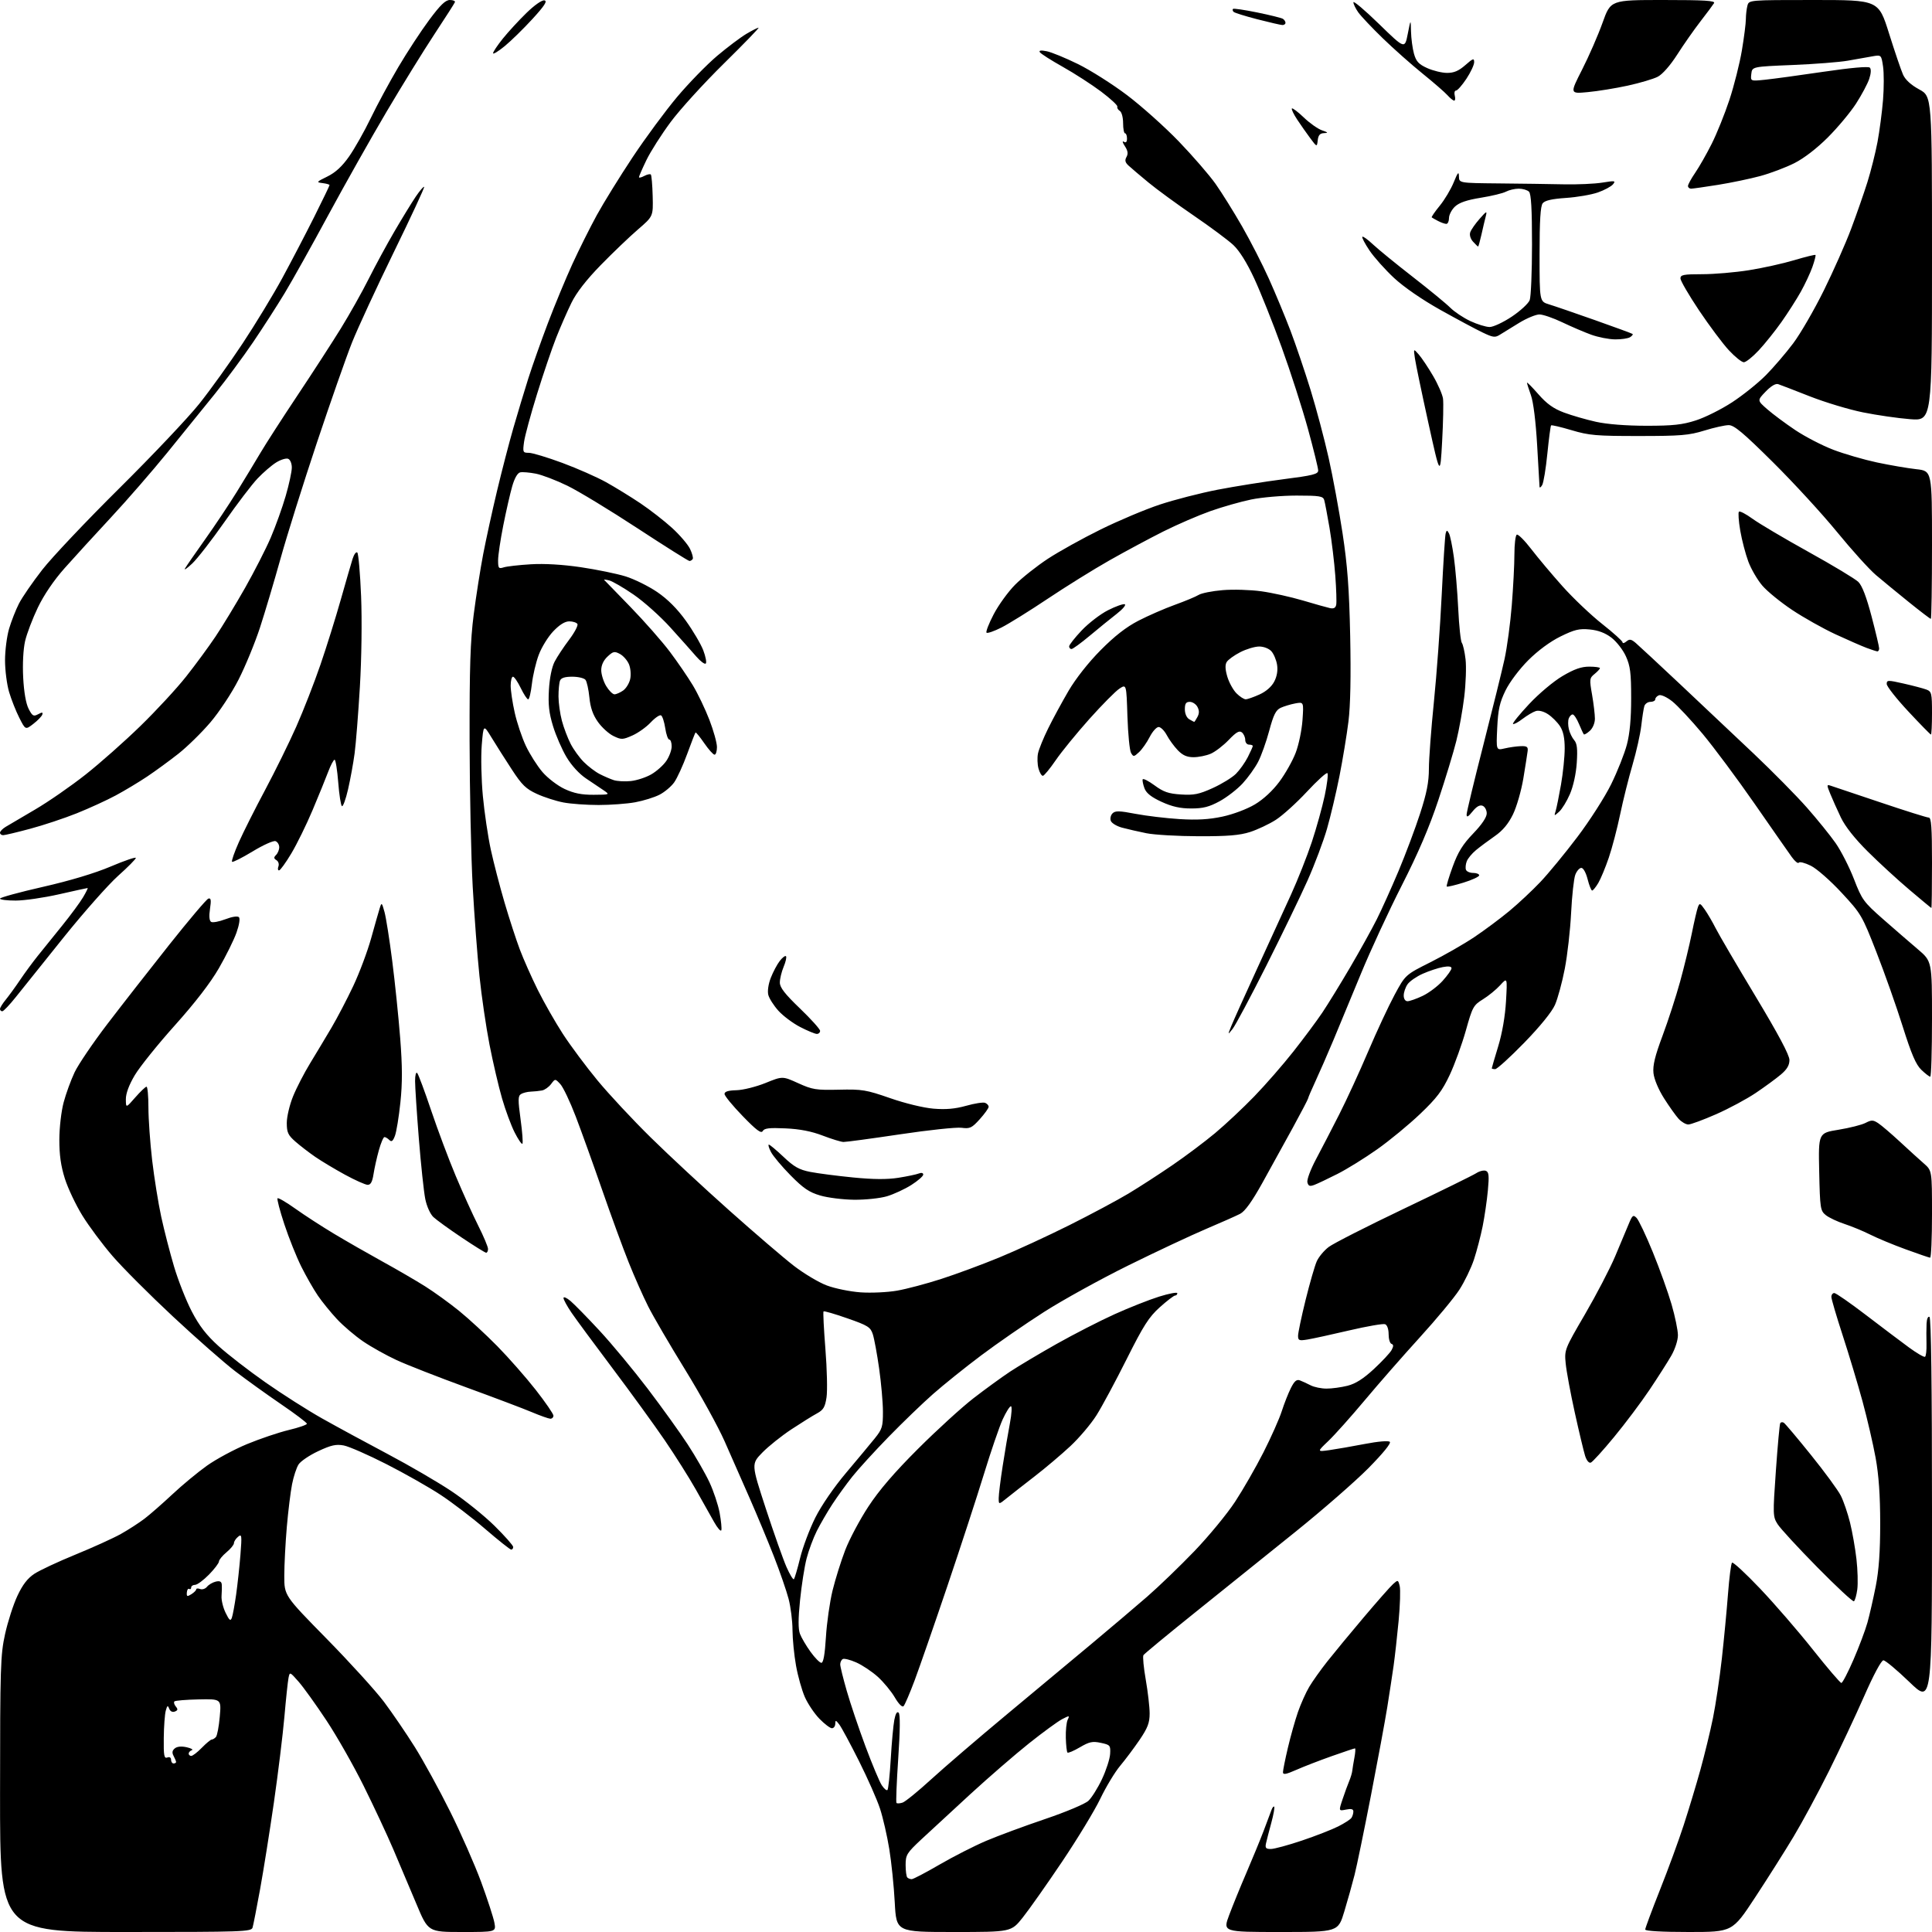 <?xml version="1.0" encoding="UTF-8" standalone="no"?>
<svg 
  version="1.1" 
  xmlns="http://www.w3.org/2000/svg" 
  xmlns:xlink="http://www.w3.org/1999/xlink" 
  xmlns:svg="http://www.w3.org/2000/svg"
  xmlns:rdf="http://www.w3.org/1999/02/22-rdf-syntax-ns#"
  xmlns:cc="http://creativecommons.org/ns#"
  xmlns:dc="http://purl.org/dc/elements/1.1/"
  viewBox="0 0 768 768"
  width="768"
  height="768"
>
<style>svg {background-color: white; }</style>"
<path stroke="none" fill="black" fill-rule="evenodd" d="M49.93,768.00C0.00,768.00 0.00,768.00 0.02,713.25C0.04,662.42 0.19,657.86 2.02,649.55C3.11,644.62 5.31,637.79 6.92,634.37C8.98,629.96 10.95,627.40 13.66,625.61C15.77,624.22 23.12,620.78 30.00,617.97C36.88,615.16 44.98,611.48 48.00,609.80C51.02,608.11 55.30,605.35 57.50,603.66C59.70,601.98 64.67,597.62 68.55,593.99C72.42,590.36 78.58,585.26 82.22,582.66C85.87,580.06 93.05,576.19 98.18,574.06C103.30,571.94 110.76,569.42 114.75,568.46C118.74,567.51 122.00,566.38 122.00,565.96C122.00,565.54 117.39,562.05 111.75,558.21C106.11,554.36 97.90,548.46 93.50,545.09C89.10,541.72 77.96,531.93 68.75,523.34C59.53,514.74 48.73,503.93 44.75,499.31C40.76,494.69 35.36,487.44 32.75,483.21C30.13,478.97 26.99,472.35 25.78,468.50C24.20,463.51 23.57,459.06 23.59,453.00C23.60,448.27 24.36,441.71 25.30,438.21C26.22,434.75 28.18,429.38 29.65,426.27C31.12,423.16 36.99,414.51 42.68,407.06C48.38,399.60 59.45,385.43 67.27,375.57C75.10,365.71 82.10,357.44 82.83,357.21C83.86,356.88 84.01,357.77 83.48,361.27C83.04,364.19 83.20,366.01 83.93,366.46C84.54,366.84 87.08,366.37 89.57,365.42C92.26,364.39 94.45,364.06 94.98,364.60C95.50,365.12 95.09,367.68 94.01,370.73C93.00,373.61 89.84,379.98 87.01,384.89C83.65,390.71 77.55,398.62 69.50,407.60C62.70,415.18 55.54,424.10 53.57,427.42C51.25,431.33 50.01,434.69 50.03,436.98C50.06,440.50 50.06,440.50 53.78,436.23C55.83,433.89 57.84,431.98 58.25,431.98C58.66,431.99 59.00,435.72 59.00,440.26C59.00,444.80 59.67,454.22 60.48,461.20C61.30,468.18 62.92,478.28 64.08,483.64C65.24,489.01 67.54,497.92 69.18,503.45C70.82,508.98 73.99,517.02 76.23,521.32C79.22,527.07 82.03,530.71 86.90,535.11C90.53,538.40 98.90,544.88 105.50,549.50C112.10,554.13 122.22,560.57 128.00,563.83C133.78,567.08 145.47,573.43 154.00,577.94C162.53,582.45 173.92,589.08 179.32,592.67C184.72,596.26 192.48,602.50 196.57,606.53C200.66,610.57 204.00,614.35 204.00,614.94C204.00,615.52 203.65,616.00 203.21,616.00C202.78,616.00 198.17,612.34 192.96,607.86C187.76,603.38 179.74,597.25 175.14,594.23C170.55,591.21 160.86,585.71 153.61,582.02C146.36,578.33 138.72,574.98 136.64,574.59C133.57,574.02 131.64,574.45 126.51,576.85C123.02,578.48 119.49,580.87 118.67,582.16C117.85,583.45 116.69,586.98 116.10,590.00C115.50,593.02 114.56,600.67 114.01,607.00C113.47,613.33 113.01,622.05 113.01,626.39C113.00,634.27 113.00,634.27 129.81,651.39C139.05,660.80 149.32,672.10 152.63,676.50C155.93,680.90 161.46,689.00 164.91,694.50C168.35,700.00 174.66,711.51 178.92,720.08C183.19,728.65 188.73,741.25 191.25,748.08C193.76,754.91 196.13,762.19 196.52,764.25C197.22,768.00 197.22,768.00 183.71,768.00C170.19,768.00 170.19,768.00 165.49,756.75C162.90,750.56 158.76,740.77 156.29,735.00C153.82,729.23 148.53,717.92 144.53,709.87C140.54,701.82 133.88,690.12 129.74,683.87C125.60,677.62 120.63,670.70 118.70,668.50C115.21,664.53 115.18,664.52 114.69,667.00C114.41,668.38 113.67,675.35 113.05,682.50C112.42,689.65 110.54,704.95 108.88,716.50C107.21,728.05 104.74,743.58 103.39,751.00C102.04,758.42 100.69,765.29 100.40,766.25C99.90,767.89 96.62,768.00 49.93,768.00zM379.14,768.00C356.31,768.00 356.31,768.00 355.68,756.25C355.34,749.79 354.36,740.23 353.50,735.00C352.65,729.77 351.00,722.58 349.83,719.00C348.67,715.42 344.89,706.88 341.44,700.00C337.99,693.12 334.47,686.60 333.62,685.50C332.23,683.71 332.06,683.69 332.03,685.25C332.01,686.21 331.42,687.00 330.70,687.00C329.99,687.00 327.76,685.31 325.75,683.25C323.74,681.19 321.13,677.30 319.94,674.61C318.76,671.93 317.17,666.30 316.43,662.11C315.68,657.93 315.05,651.56 315.03,647.96C315.02,644.36 314.32,638.79 313.48,635.58C312.64,632.37 310.00,624.73 307.61,618.62C305.21,612.50 300.88,602.10 297.98,595.50C295.07,588.90 290.61,578.76 288.06,572.97C285.51,567.18 278.44,554.36 272.35,544.47C266.26,534.59 259.64,523.26 257.65,519.29C255.65,515.33 252.16,507.45 249.90,501.79C247.63,496.13 242.89,483.18 239.36,473.00C235.83,462.82 231.10,449.69 228.86,443.82C226.61,437.94 223.86,432.15 222.73,430.94C220.69,428.75 220.69,428.75 219.05,430.94C218.14,432.14 216.52,433.28 215.45,433.48C214.38,433.68 212.38,433.89 211.00,433.94C209.62,433.99 207.87,434.43 207.09,434.92C205.90,435.67 205.88,437.21 206.94,444.97C207.63,450.01 207.96,454.38 207.66,454.67C207.37,454.96 205.98,452.93 204.58,450.16C203.17,447.38 200.91,441.28 199.56,436.60C198.20,431.91 195.96,422.30 194.58,415.24C193.21,408.19 191.41,395.91 190.59,387.96C189.76,380.00 188.56,364.05 187.91,352.50C187.27,340.95 186.71,314.85 186.67,294.50C186.62,265.18 186.96,254.75 188.31,244.25C189.25,236.97 190.95,226.17 192.08,220.25C193.22,214.34 195.69,203.04 197.58,195.14C199.46,187.25 202.38,176.00 204.07,170.14C205.76,164.29 208.42,155.45 209.99,150.50C211.56,145.55 215.07,135.65 217.78,128.50C220.49,121.35 224.87,110.78 227.51,105.00C230.16,99.22 234.54,90.45 237.25,85.50C239.97,80.55 246.37,70.20 251.48,62.50C256.59,54.80 264.57,44.00 269.20,38.50C273.83,33.00 280.97,25.68 285.06,22.22C289.15,18.77 294.38,14.84 296.68,13.47C298.98,12.11 301.17,11.00 301.55,11.00C301.93,11.00 295.72,17.41 287.76,25.25C279.79,33.09 270.27,43.55 266.60,48.50C262.93,53.45 258.59,60.26 256.96,63.64C255.33,67.02 254.00,70.07 254.00,70.43C254.00,70.78 254.94,70.57 256.09,69.95C257.23,69.34 258.41,69.08 258.71,69.37C259.00,69.67 259.34,73.53 259.45,77.95C259.66,86.00 259.66,86.00 253.58,91.23C250.24,94.11 243.60,100.46 238.83,105.35C233.10,111.22 229.14,116.31 227.16,120.37C225.50,123.74 222.77,129.99 221.08,134.26C219.39,138.53 215.97,148.61 213.47,156.67C210.97,164.72 208.65,173.26 208.32,175.65C207.76,179.78 207.85,180.00 210.22,180.00C211.59,180.00 217.59,181.81 223.54,184.01C229.49,186.22 237.31,189.67 240.93,191.68C244.54,193.69 250.68,197.46 254.57,200.07C258.46,202.68 264.13,207.10 267.18,209.88C270.23,212.67 273.43,216.41 274.29,218.18C275.15,219.96 275.64,221.77 275.37,222.21C275.10,222.64 274.52,223.00 274.07,223.00C273.63,223.00 264.34,217.15 253.43,210.01C242.52,202.86 229.97,195.24 225.55,193.09C221.12,190.93 215.47,188.77 213.00,188.29C210.53,187.81 207.74,187.57 206.80,187.77C205.73,187.99 204.55,190.05 203.61,193.31C202.79,196.17 201.19,203.16 200.06,208.86C198.93,214.55 198.00,220.79 198.00,222.72C198.00,225.91 198.21,226.17 200.25,225.53C201.49,225.14 206.32,224.59 211.00,224.31C216.41,223.98 223.65,224.41 230.92,225.48C237.20,226.41 245.18,228.05 248.66,229.12C252.13,230.20 257.80,233.00 261.24,235.34C265.42,238.19 269.22,242.00 272.66,246.79C275.50,250.74 278.60,256.02 279.56,258.51C280.51,261.00 280.96,263.37 280.56,263.77C280.16,264.17 278.47,262.92 276.80,261.00C275.14,259.07 270.51,253.88 266.51,249.46C262.52,245.04 255.94,239.15 251.88,236.37C247.82,233.58 243.44,231.04 242.15,230.72C240.86,230.40 239.96,230.30 240.15,230.50C240.34,230.70 245.04,235.54 250.59,241.25C256.13,246.96 263.19,254.98 266.26,259.06C269.34,263.15 273.46,269.18 275.43,272.45C277.40,275.72 280.35,281.89 282.00,286.16C283.65,290.44 285.00,295.30 285.00,296.97C285.00,298.64 284.57,300.00 284.05,300.00C283.52,300.00 281.68,297.94 279.95,295.43C278.22,292.92 276.66,291.01 276.48,291.18C276.30,291.36 274.81,295.22 273.15,299.75C271.50,304.28 269.17,309.35 267.99,311.02C266.80,312.68 264.17,314.89 262.13,315.93C260.10,316.97 255.78,318.31 252.53,318.91C249.29,319.51 242.73,320.00 237.95,320.00C233.18,320.00 226.88,319.55 223.96,318.99C221.04,318.44 216.30,316.91 213.44,315.60C209.06,313.59 207.49,312.07 203.44,305.86C200.79,301.81 197.18,296.12 195.41,293.21C192.19,287.93 192.19,287.93 191.50,296.21C191.13,300.77 191.33,309.85 191.94,316.39C192.55,322.94 193.98,332.54 195.10,337.73C196.23,342.93 198.69,352.41 200.57,358.80C202.45,365.20 205.19,373.60 206.65,377.47C208.11,381.33 211.31,388.55 213.77,393.50C216.23,398.45 220.72,406.32 223.75,411.00C226.79,415.68 232.99,424.00 237.53,429.50C242.08,435.00 251.58,445.19 258.65,452.14C265.72,459.10 279.76,472.15 289.86,481.14C299.96,490.14 311.51,500.04 315.53,503.15C319.55,506.25 325.46,509.79 328.67,510.99C331.88,512.20 337.91,513.43 342.08,513.73C346.26,514.02 352.77,513.72 356.57,513.06C360.37,512.40 368.30,510.30 374.19,508.39C380.09,506.49 390.44,502.66 397.19,499.88C403.94,497.11 416.48,491.32 425.07,487.03C433.66,482.73 444.24,477.07 448.59,474.46C452.94,471.85 460.77,466.78 466.00,463.20C471.23,459.63 478.88,453.89 483.00,450.45C487.12,447.01 494.13,440.44 498.57,435.85C503.02,431.26 510.02,423.23 514.14,418.00C518.26,412.77 523.45,405.80 525.66,402.50C527.87,399.20 532.85,391.10 536.72,384.50C540.59,377.90 545.34,369.32 547.29,365.44C549.24,361.56 553.12,352.93 555.93,346.27C558.73,339.60 562.60,329.31 564.51,323.39C567.15,315.27 568.00,310.90 568.01,305.57C568.01,301.68 568.91,289.73 570.00,279.00C571.09,268.27 572.49,249.15 573.10,236.50C573.72,223.85 574.42,212.82 574.68,212.00C575.08,210.67 575.23,210.67 575.98,212.01C576.45,212.83 577.33,217.11 577.94,221.51C578.56,225.90 579.33,235.12 579.67,242.00C580.00,248.88 580.65,254.98 581.11,255.57C581.56,256.15 582.23,259.08 582.58,262.07C582.93,265.05 582.69,271.77 582.06,277.00C581.43,282.23 580.01,290.10 578.92,294.50C577.83,298.90 574.62,309.48 571.78,318.00C568.21,328.76 563.75,339.16 557.22,352.00C552.04,362.18 544.75,377.93 541.02,387.00C537.28,396.07 532.34,408.00 530.04,413.50C527.73,419.00 524.53,426.33 522.92,429.79C521.31,433.26 520.00,436.33 520.00,436.62C520.00,436.90 517.25,442.17 513.89,448.32C510.52,454.47 505.08,464.35 501.78,470.28C497.67,477.66 494.90,481.52 492.96,482.52C491.41,483.32 485.28,486.04 479.32,488.57C473.37,491.10 459.50,497.61 448.50,503.04C437.50,508.47 422.43,516.79 415.01,521.53C407.59,526.28 396.34,534.05 390.02,538.80C383.69,543.55 375.09,550.46 370.89,554.16C366.70,557.85 358.74,565.52 353.22,571.19C347.69,576.86 341.20,583.98 338.79,587.00C336.39,590.02 332.81,594.98 330.84,598.00C328.87,601.02 326.11,605.78 324.70,608.57C323.30,611.36 321.46,616.31 320.62,619.57C319.78,622.83 318.62,630.28 318.03,636.13C317.28,643.50 317.27,647.59 318.00,649.49C318.57,650.99 320.45,654.20 322.19,656.61C323.92,659.02 325.87,661.00 326.52,661.00C327.31,661.00 327.90,657.61 328.32,650.75C328.66,645.11 329.85,636.80 330.95,632.27C332.06,627.74 334.33,620.50 335.99,616.18C337.66,611.85 341.79,604.08 345.18,598.91C349.43,592.41 355.54,585.30 364.92,575.94C372.39,568.48 382.32,559.42 387.00,555.80C391.68,552.19 398.20,547.45 401.50,545.26C404.80,543.08 413.12,538.12 420.00,534.24C426.88,530.37 437.23,525.06 443.00,522.45C448.77,519.84 456.76,516.68 460.75,515.43C464.74,514.18 468.00,513.57 468.00,514.08C468.00,514.58 467.60,515.00 467.11,515.00C466.62,515.00 463.88,517.10 461.03,519.66C456.69,523.56 454.56,526.91 447.84,540.32C443.43,549.12 438.05,559.14 435.87,562.59C433.70,566.03 429.04,571.54 425.52,574.83C422.00,578.12 415.61,583.53 411.31,586.85C407.02,590.17 402.04,594.07 400.25,595.51C397.00,598.14 397.00,598.14 397.00,595.53C397.00,594.09 397.71,588.32 398.59,582.70C399.46,577.09 400.75,569.46 401.46,565.75C402.16,562.04 402.34,559.00 401.86,559.00C401.37,559.00 399.89,561.36 398.57,564.25C397.25,567.14 393.90,576.92 391.12,586.00C388.33,595.08 381.80,615.10 376.59,630.50C371.38,645.90 365.54,662.73 363.61,667.90C361.67,673.08 359.68,677.72 359.18,678.22C358.63,678.77 357.24,677.38 355.69,674.73C354.27,672.31 351.23,668.63 348.93,666.55C346.63,664.48 342.77,661.90 340.36,660.84C337.95,659.77 335.53,659.17 334.99,659.51C334.44,659.84 334.00,660.79 334.00,661.62C334.00,662.45 335.17,667.20 336.61,672.19C338.04,677.18 341.38,687.08 344.03,694.19C346.68,701.30 349.60,708.26 350.51,709.65C351.42,711.04 352.44,711.89 352.78,711.55C353.12,711.21 353.71,705.66 354.09,699.22C354.46,692.77 355.11,685.78 355.51,683.68C356.00,681.17 356.59,680.19 357.23,680.83C357.88,681.48 357.82,687.76 357.06,699.02C356.42,708.49 356.11,716.44 356.37,716.71C356.63,716.97 357.72,716.91 358.77,716.57C359.83,716.24 364.93,712.09 370.10,707.36C375.27,702.63 388.76,691.05 400.08,681.63C411.40,672.21 426.70,659.46 434.08,653.30C441.46,647.14 451.32,638.77 456.00,634.71C460.68,630.64 469.15,622.47 474.84,616.55C480.52,610.63 487.77,601.83 490.95,596.99C494.13,592.15 499.21,583.31 502.24,577.34C505.27,571.38 508.54,564.02 509.51,561.00C510.48,557.98 512.11,553.83 513.14,551.78C514.56,548.96 515.43,548.23 516.75,548.73C517.71,549.09 519.62,549.98 521.00,550.69C522.38,551.40 525.21,551.99 527.31,551.99C529.40,552.00 533.16,551.49 535.66,550.86C538.86,550.05 541.95,548.09 546.14,544.21C549.41,541.18 552.58,537.78 553.19,536.65C554.00,535.14 553.98,534.49 553.14,534.21C552.51,534.00 552.00,532.28 552.00,530.39C552.00,528.34 551.43,526.72 550.59,526.39C549.81,526.10 543.40,527.21 536.34,528.86C529.28,530.52 521.81,532.14 519.75,532.48C516.41,533.02 516.00,532.86 516.00,530.99C516.00,529.83 517.35,523.40 519.01,516.69C520.67,509.99 522.66,503.08 523.45,501.35C524.23,499.62 526.36,497.07 528.19,495.69C530.01,494.30 543.42,487.48 558.00,480.52C572.58,473.56 585.55,467.19 586.83,466.36C588.11,465.53 589.83,465.10 590.64,465.42C591.85,465.88 592.00,467.32 591.45,473.24C591.08,477.23 590.14,483.65 589.37,487.50C588.59,491.35 587.04,497.29 585.92,500.69C584.79,504.10 582.18,509.50 580.12,512.69C578.05,515.89 570.99,524.39 564.43,531.59C557.87,538.79 548.02,550.04 542.54,556.59C537.06,563.14 530.53,570.44 528.04,572.82C523.50,577.14 523.50,577.14 528.50,576.44C531.25,576.05 537.55,574.95 542.50,574.00C547.77,572.98 551.90,572.63 552.47,573.15C553.06,573.69 549.79,577.71 543.97,583.61C538.76,588.87 525.73,600.25 515.00,608.88C504.27,617.52 486.42,631.87 475.32,640.78C464.22,649.68 454.87,657.41 454.53,657.95C454.20,658.49 454.61,662.89 455.46,667.72C456.30,672.55 457.00,678.58 457.00,681.12C457.00,684.85 456.24,686.85 453.02,691.60C450.83,694.82 447.34,699.48 445.27,701.95C443.20,704.42 439.66,710.28 437.41,714.97C435.17,719.66 428.33,730.92 422.23,740.00C416.13,749.08 409.07,759.09 406.55,762.25C401.97,768.00 401.97,768.00 379.14,768.00zM509.01,768.00C486.09,768.00 486.09,768.00 488.62,761.25C490.01,757.54 493.08,750.00 495.45,744.50C497.81,739.00 500.87,731.58 502.24,728.00C503.61,724.42 505.02,720.65 505.39,719.61C505.75,718.57 506.26,717.92 506.51,718.18C506.77,718.44 506.26,721.32 505.37,724.57C504.48,727.83 503.54,731.51 503.26,732.75C502.86,734.60 503.20,735.00 505.19,735.00C506.52,735.00 512.08,733.49 517.55,731.65C523.02,729.81 529.52,727.27 532.00,726.01C534.48,724.76 536.83,723.23 537.23,722.62C537.64,722.00 537.98,720.88 537.98,720.12C538.00,719.14 537.18,718.91 535.06,719.34C532.12,719.93 532.12,719.93 533.70,715.21C534.56,712.62 535.75,709.38 536.33,708.00C536.91,706.62 537.46,704.79 537.55,703.93C537.64,703.07 538.02,700.71 538.40,698.68C538.78,696.66 538.88,695.00 538.62,695.00C538.37,695.00 534.22,696.39 529.40,698.09C524.59,699.79 518.25,702.24 515.32,703.54C511.20,705.36 510.00,705.57 510.00,704.48C510.00,703.71 510.88,699.35 511.95,694.79C513.02,690.23 514.82,683.84 515.95,680.58C517.08,677.32 519.10,672.82 520.42,670.58C521.75,668.34 525.01,663.75 527.67,660.39C530.33,657.03 536.83,649.15 542.13,642.89C547.43,636.63 552.66,630.69 553.76,629.70C555.70,627.96 555.78,627.98 556.40,630.45C556.75,631.85 556.56,638.06 555.98,644.25C555.40,650.44 554.49,658.49 553.98,662.15C553.46,665.81 552.32,673.23 551.46,678.65C550.59,684.07 547.66,699.88 544.96,713.79C542.25,727.71 539.33,741.88 538.46,745.29C537.60,748.71 535.78,755.21 534.41,759.75C531.94,768.00 531.94,768.00 509.01,768.00zM671.33,768.00C660.61,768.00 654.00,767.62 654.00,767.01C654.00,766.47 656.64,759.38 659.86,751.26C663.09,743.14 667.34,731.55 669.30,725.50C671.27,719.45 674.26,709.55 675.94,703.50C677.61,697.45 679.87,688.18 680.94,682.90C682.01,677.63 683.59,667.05 684.45,659.40C685.30,651.76 686.41,640.18 686.90,633.68C687.40,627.18 688.12,621.55 688.51,621.18C688.90,620.81 693.92,625.45 699.67,631.50C705.42,637.55 714.86,648.46 720.64,655.75C726.42,663.04 731.52,669.00 731.97,669.00C732.42,669.00 734.59,664.84 736.79,659.75C739.00,654.66 741.49,648.02 742.34,645.00C743.18,641.98 744.67,635.45 745.65,630.50C746.89,624.15 747.41,616.79 747.41,605.50C747.40,594.43 746.84,586.42 745.59,579.51C744.59,574.01 742.24,563.89 740.37,557.01C738.49,550.13 734.94,538.33 732.48,530.79C730.02,523.24 728.00,516.38 728.00,515.54C728.00,514.69 728.52,514.00 729.16,514.00C729.80,514.00 735.47,517.94 741.76,522.75C748.05,527.56 755.74,533.36 758.85,535.64C761.96,537.92 764.83,539.58 765.22,539.35C765.62,539.11 765.88,536.80 765.81,534.21C765.74,531.62 765.75,528.01 765.84,526.19C765.93,524.27 766.42,523.14 767.00,523.50C767.65,523.90 768.00,550.72 768.00,600.70C768.00,677.29 768.00,677.29 759.03,668.64C754.10,663.89 749.45,660.00 748.68,660.00C747.86,660.00 744.75,665.79 741.04,674.25C737.59,682.09 731.27,695.52 727.00,704.10C722.72,712.68 716.41,724.38 712.97,730.10C709.54,735.82 702.66,746.69 697.69,754.25C688.66,768.00 688.66,768.00 671.33,768.00zM362.42,747.00C363.02,747.00 368.01,744.39 373.50,741.19C379.00,738.00 387.32,733.76 392.00,731.77C396.68,729.78 407.21,725.88 415.40,723.11C423.76,720.28 431.35,717.08 432.67,715.84C433.97,714.62 436.40,710.74 438.06,707.22C439.72,703.70 441.17,699.21 441.29,697.23C441.49,693.81 441.31,693.60 437.61,692.81C434.32,692.10 433.04,692.37 429.28,694.57C426.84,696.01 424.61,696.95 424.33,696.67C424.06,696.39 423.76,693.76 423.68,690.83C423.60,687.90 423.93,684.67 424.41,683.65C425.25,681.89 425.15,681.87 422.20,683.40C420.50,684.28 414.59,688.60 409.06,693.00C403.54,697.40 393.05,706.48 385.76,713.17C378.47,719.86 369.69,727.97 366.25,731.18C360.45,736.61 360.00,737.34 360.00,741.35C360.00,743.72 360.30,745.97 360.67,746.33C361.03,746.70 361.82,747.00 362.42,747.00zM69.00,701.00C69.55,701.00 70.00,700.75 70.00,700.43C70.00,700.12 69.56,699.05 69.02,698.04C68.31,696.72 68.44,695.88 69.48,695.02C70.40,694.25 72.10,694.09 74.21,694.56C76.02,694.97 76.94,695.50 76.25,695.73C75.56,695.97 75.00,696.58 75.00,697.08C75.00,697.59 75.47,698.00 76.03,698.00C76.60,698.00 78.50,696.54 80.24,694.75C81.99,692.96 83.75,691.50 84.16,691.50C84.57,691.50 85.32,691.05 85.82,690.50C86.33,689.95 87.02,686.32 87.36,682.43C87.98,675.35 87.98,675.35 78.96,675.54C74.01,675.64 69.67,676.00 69.33,676.34C68.99,676.67 69.24,677.58 69.88,678.36C70.80,679.46 70.71,679.90 69.49,680.37C68.53,680.73 67.67,680.29 67.26,679.23C66.70,677.78 66.48,677.90 65.90,680.00C65.51,681.38 65.15,686.26 65.10,690.86C65.02,697.90 65.24,699.12 66.50,698.64C67.41,698.29 68.00,698.64 68.00,699.53C68.00,700.34 68.45,701.00 69.00,701.00zM92.16,643.10C92.52,642.13 93.28,637.99 93.86,633.92C94.43,629.84 95.21,622.69 95.58,618.02C96.19,610.27 96.11,609.66 94.62,610.90C93.73,611.64 93.00,612.77 93.00,613.42C93.00,614.07 91.67,615.70 90.04,617.05C88.42,618.40 87.07,620.04 87.04,620.71C87.02,621.37 85.22,623.74 83.04,625.96C80.86,628.18 78.39,630.00 77.54,630.00C76.69,630.00 76.00,630.48 76.00,631.06C76.00,631.64 75.64,631.90 75.21,631.63C74.77,631.36 74.35,631.99 74.27,633.04C74.15,634.67 74.40,634.77 76.06,633.73C77.13,633.06 78.00,632.19 78.00,631.79C78.00,631.39 78.70,631.33 79.55,631.66C80.40,631.98 81.64,631.58 82.30,630.75C82.96,629.93 84.51,629.02 85.75,628.72C87.36,628.34 88.04,628.66 88.15,629.84C88.23,630.75 88.20,632.81 88.07,634.41C87.94,636.00 88.66,639.01 89.67,641.09C91.15,644.14 91.63,644.53 92.16,643.10zM736.96,636.53C736.53,636.79 729.98,630.70 722.39,622.99C714.80,615.29 707.71,607.59 706.63,605.88C704.73,602.89 704.71,602.12 705.94,584.64C706.64,574.66 707.42,566.16 707.67,565.73C707.93,565.31 708.56,565.23 709.08,565.55C709.61,565.87 714.47,571.64 719.89,578.37C725.31,585.09 730.65,592.37 731.75,594.55C732.85,596.72 734.49,601.53 735.41,605.23C736.33,608.93 737.48,615.47 737.97,619.77C738.46,624.07 738.61,629.49 738.30,631.82C737.99,634.14 737.38,636.26 736.96,636.53zM315.58,627.75C315.89,627.44 317.00,623.66 318.06,619.35C319.12,615.03 321.83,607.81 324.09,603.30C326.53,598.43 331.51,591.18 336.35,585.45C340.83,580.14 345.96,573.98 347.75,571.76C350.69,568.11 351.00,567.10 350.98,561.11C350.97,557.48 350.29,549.77 349.47,544.00C348.65,538.23 347.52,532.09 346.95,530.36C346.02,527.54 345.00,526.90 336.85,524.06C331.86,522.31 327.59,521.07 327.37,521.30C327.14,521.52 327.48,528.24 328.11,536.22C328.75,544.21 328.95,552.87 328.56,555.46C327.97,559.35 327.31,560.47 324.78,561.84C323.09,562.75 318.51,565.60 314.60,568.18C310.70,570.75 305.50,574.90 303.06,577.40C298.63,581.95 298.63,581.95 304.44,599.73C307.64,609.50 311.33,619.93 312.64,622.90C313.95,625.88 315.28,628.06 315.58,627.75zM286.74,608.29C286.52,608.93 285.22,607.44 283.84,604.98C282.46,602.51 279.17,596.67 276.54,592.00C273.90,587.33 268.36,578.55 264.23,572.50C260.09,566.45 250.79,553.62 243.55,544.00C236.31,534.38 228.94,524.39 227.19,521.82C225.44,519.25 224.00,516.62 224.00,515.98C224.00,515.34 225.25,515.87 226.78,517.16C228.30,518.45 233.52,523.77 238.36,529.00C243.21,534.23 251.80,544.58 257.46,552.02C263.11,559.45 270.29,569.44 273.40,574.21C276.51,578.98 280.39,585.74 282.02,589.23C283.65,592.72 285.47,598.17 286.06,601.35C286.64,604.53 286.95,607.65 286.74,608.29zM632.38,581.41C631.63,581.70 630.71,580.60 630.10,578.70C629.55,576.94 627.70,569.22 626.01,561.55C624.31,553.87 622.69,545.10 622.39,542.05C621.86,536.55 621.94,536.36 630.02,522.50C634.51,514.80 639.91,504.45 642.01,499.50C644.11,494.55 646.56,488.73 647.44,486.56C648.88,483.06 649.22,482.79 650.56,484.13C651.39,484.96 654.30,491.09 657.02,497.75C659.74,504.41 663.10,513.76 664.48,518.54C665.87,523.32 667.00,528.82 667.00,530.77C667.00,532.79 665.86,536.31 664.36,538.91C662.91,541.44 659.01,547.55 655.69,552.50C652.37,557.45 646.05,565.87 641.64,571.21C637.24,576.56 633.07,581.14 632.38,581.41zM218.75,563.96C218.06,563.93 214.80,562.78 211.50,561.39C208.20,559.99 196.40,555.53 185.27,551.47C174.14,547.40 161.71,542.54 157.65,540.66C153.58,538.78 147.61,535.45 144.38,533.25C141.15,531.05 136.46,527.06 133.96,524.38C131.46,521.70 128.03,517.48 126.34,515.00C124.65,512.52 121.69,507.35 119.77,503.50C117.85,499.65 114.82,492.08 113.04,486.69C111.25,481.29 110.03,476.63 110.33,476.34C110.62,476.04 113.83,477.92 117.46,480.51C121.08,483.09 127.98,487.56 132.78,490.44C137.57,493.32 146.22,498.27 152.00,501.46C157.78,504.64 165.43,509.09 169.00,511.34C172.57,513.59 178.65,517.98 182.50,521.10C186.35,524.22 193.19,530.54 197.71,535.14C202.22,539.74 209.09,547.55 212.96,552.49C216.83,557.44 220.00,562.05 220.00,562.74C220.00,563.43 219.44,563.98 218.75,563.96zM767.25,499.95C766.84,499.92 762.45,498.42 757.50,496.61C752.55,494.81 746.25,492.19 743.50,490.80C740.75,489.41 736.15,487.51 733.27,486.56C730.39,485.62 727.02,484.03 725.77,483.02C723.62,481.27 723.48,480.38 723.16,465.78C722.83,450.39 722.83,450.39 730.84,449.09C735.25,448.37 740.08,447.15 741.58,446.37C743.94,445.15 744.60,445.16 746.61,446.48C747.88,447.31 751.75,450.62 755.21,453.82C758.67,457.03 762.96,460.93 764.75,462.49C768.00,465.33 768.00,465.33 768.00,482.67C768.00,492.20 767.66,499.98 767.25,499.95zM193.25,497.98C192.84,497.97 188.45,495.24 183.50,491.92C178.55,488.60 173.51,484.95 172.29,483.81C171.03,482.62 169.64,479.54 169.05,476.62C168.48,473.80 167.33,463.03 166.50,452.67C165.68,442.32 165.00,431.99 165.00,429.72C165.00,427.37 165.37,426.01 165.85,426.55C166.32,427.07 168.83,433.80 171.42,441.50C174.01,449.20 178.39,460.87 181.15,467.43C183.90,473.99 187.92,482.87 190.08,487.16C192.24,491.45 194.00,495.64 194.00,496.48C194.00,497.32 193.66,497.99 193.25,497.98zM339.57,476.92C335.13,476.87 329.04,476.12 326.04,475.23C321.65,473.94 319.33,472.36 314.27,467.23C310.80,463.71 307.28,459.52 306.46,457.91C305.63,456.31 305.25,455.00 305.63,455.00C306.00,455.00 308.63,457.20 311.48,459.89C315.66,463.85 317.69,464.99 322.08,465.85C325.06,466.44 332.73,467.43 339.11,468.06C347.23,468.86 352.65,468.89 357.11,468.19C360.63,467.63 364.29,466.86 365.25,466.48C366.29,466.07 367.00,466.24 367.00,466.92C367.00,467.54 364.86,469.40 362.25,471.06C359.64,472.71 355.28,474.73 352.57,475.54C349.86,476.34 344.01,476.96 339.57,476.92zM522.50,471.00C520.66,471.70 520.10,471.50 519.71,470.01C519.44,468.97 520.95,464.92 523.13,460.82C525.28,456.79 529.43,448.77 532.36,443.00C535.29,437.23 540.47,425.98 543.86,418.00C547.26,410.02 551.98,399.90 554.35,395.50C558.66,387.50 558.66,387.50 568.63,382.50C574.11,379.75 581.95,375.26 586.05,372.52C590.15,369.77 596.42,365.10 600.00,362.13C603.58,359.16 609.11,353.98 612.30,350.62C615.50,347.25 622.12,339.21 627.01,332.74C631.91,326.28 637.96,316.83 640.46,311.74C642.96,306.66 645.77,299.57 646.71,296.00C647.87,291.58 648.42,285.65 648.41,277.50C648.41,267.49 648.06,264.74 646.32,260.89C645.18,258.36 642.59,255.03 640.58,253.49C638.09,251.59 635.32,250.55 631.94,250.22C627.77,249.82 625.90,250.27 620.32,253.01C616.20,255.04 611.34,258.63 607.50,262.46C603.97,266.00 600.10,271.14 598.46,274.49C596.14,279.24 595.52,282.02 595.17,289.32C594.74,298.30 594.74,298.30 598.12,297.51C599.98,297.07 602.85,296.67 604.50,296.61C606.94,296.52 607.46,296.87 607.27,298.50C607.14,299.60 606.37,304.51 605.56,309.41C604.74,314.32 602.88,320.78 601.41,323.77C599.58,327.52 597.33,330.20 594.21,332.36C591.72,334.09 588.36,336.59 586.75,337.92C585.13,339.25 583.46,341.27 583.04,342.42C582.61,343.56 582.48,345.06 582.74,345.75C583.00,346.44 584.29,347.00 585.61,347.00C586.92,347.00 588.00,347.43 588.00,347.96C588.00,348.49 585.19,349.80 581.75,350.86C578.31,351.92 575.32,352.62 575.11,352.42C574.89,352.21 575.95,348.65 577.47,344.50C579.59,338.68 581.46,335.66 585.61,331.34C589.07,327.74 591.00,324.87 591.00,323.33C591.00,322.02 590.25,320.65 589.34,320.30C588.22,319.87 586.92,320.62 585.35,322.58C583.63,324.72 583.01,325.05 583.00,323.81C583.00,322.88 585.97,310.50 589.61,296.31C593.24,282.11 597.05,266.69 598.07,262.03C599.09,257.37 600.39,247.71 600.96,240.58C601.53,233.44 602.00,224.34 602.00,220.36C602.00,216.38 602.42,212.86 602.93,212.54C603.44,212.23 606.02,214.79 608.66,218.23C611.31,221.68 616.93,228.37 621.15,233.09C625.38,237.82 632.47,244.55 636.92,248.06C641.36,251.57 645.00,254.84 645.00,255.34C645.00,255.84 645.68,255.68 646.52,254.98C647.76,253.95 648.44,254.06 650.25,255.61C651.47,256.65 659.44,264.07 667.98,272.09C676.52,280.11 689.63,292.49 697.12,299.59C704.61,306.69 714.12,316.32 718.24,321.00C722.37,325.68 727.52,332.05 729.70,335.16C731.87,338.28 735.16,344.73 737.00,349.50C740.16,357.67 740.82,358.57 748.50,365.33C752.99,369.27 759.21,374.66 762.33,377.31C768.00,382.12 768.00,382.12 768.00,405.06C768.00,417.68 767.69,428.00 767.30,428.00C766.92,428.00 765.33,426.78 763.77,425.28C761.61,423.21 759.84,419.11 756.35,408.03C753.84,400.04 749.14,386.75 745.91,378.50C740.21,363.89 739.84,363.26 732.05,354.86C727.58,350.04 722.19,345.31 719.82,344.14C717.49,342.99 715.34,342.44 715.04,342.92C714.74,343.41 713.48,342.38 712.24,340.65C710.99,338.92 704.36,329.41 697.50,319.53C690.64,309.64 681.31,297.11 676.78,291.67C672.24,286.24 666.82,280.44 664.74,278.80C662.65,277.14 660.30,276.05 659.48,276.37C658.67,276.68 658.00,277.40 658.00,277.97C658.00,278.54 657.13,279.00 656.07,279.00C655.00,279.00 653.91,279.79 653.63,280.75C653.35,281.71 652.81,285.20 652.43,288.50C652.05,291.80 650.49,298.77 648.96,304.00C647.42,309.23 645.21,318.09 644.04,323.70C642.87,329.31 640.84,337.07 639.52,340.94C638.20,344.81 636.33,349.33 635.35,350.99C634.37,352.64 633.27,354.00 632.90,354.00C632.54,354.00 631.73,351.98 631.10,349.50C630.45,346.92 629.39,345.00 628.61,345.00C627.86,345.00 626.77,346.24 626.20,347.75C625.63,349.26 624.88,356.08 624.54,362.90C624.20,369.73 623.07,379.73 622.02,385.12C620.98,390.52 619.22,396.98 618.11,399.48C616.88,402.27 612.17,408.06 605.90,414.51C600.28,420.28 595.09,425.00 594.35,425.00C593.61,425.00 593.00,424.85 593.00,424.68C593.00,424.50 594.15,420.56 595.56,415.93C597.16,410.67 598.32,403.93 598.66,398.00C599.20,388.50 599.20,388.50 596.35,391.63C594.78,393.35 591.70,395.88 589.49,397.24C585.70,399.58 585.32,400.28 582.71,409.61C581.18,415.05 578.30,423.00 576.30,427.27C573.34,433.59 571.14,436.50 564.56,442.77C560.11,447.02 552.42,453.36 547.48,456.85C542.54,460.34 535.42,464.76 531.65,466.66C527.88,468.57 523.77,470.52 522.50,471.00zM146.16,470.99C145.25,470.98 141.19,469.17 137.15,466.97C133.11,464.76 127.78,461.57 125.31,459.87C122.84,458.17 119.28,455.43 117.41,453.79C114.50,451.23 114.00,450.15 114.00,446.38C114.00,443.95 115.12,439.20 116.49,435.83C117.86,432.45 120.93,426.50 123.32,422.60C125.70,418.69 129.51,412.35 131.78,408.50C134.05,404.65 137.93,397.23 140.40,392.00C142.87,386.77 146.07,378.23 147.53,373.00C148.98,367.77 150.52,362.38 150.95,361.00C151.69,358.63 151.78,358.70 152.84,362.51C153.45,364.72 154.84,373.49 155.92,382.01C157.01,390.53 158.43,404.32 159.08,412.66C159.96,423.93 159.98,430.49 159.16,438.26C158.56,444.01 157.58,449.97 156.99,451.52C156.18,453.65 155.65,454.05 154.76,453.16C154.12,452.52 153.25,452.00 152.83,452.00C152.40,452.00 151.40,454.36 150.60,457.25C149.79,460.14 148.84,464.41 148.48,466.75C148.01,469.79 147.35,471.00 146.16,470.99zM335.28,453.95C334.30,453.92 330.59,452.78 327.04,451.42C322.62,449.72 317.97,448.81 312.30,448.55C305.81,448.25 303.83,448.48 303.20,449.61C302.58,450.71 300.70,449.31 295.20,443.63C291.24,439.55 288.00,435.60 288.01,434.86C288.01,433.92 289.49,433.46 292.76,433.38C295.37,433.31 300.55,432.02 304.29,430.51C311.07,427.76 311.07,427.76 317.29,430.58C322.95,433.15 324.39,433.38 333.50,433.17C342.72,432.96 344.31,433.22 353.84,436.53C359.77,438.60 367.10,440.38 371.05,440.71C375.99,441.12 379.65,440.80 384.05,439.57C387.41,438.62 390.80,438.09 391.58,438.39C392.36,438.69 393.00,439.40 393.00,439.97C393.00,440.53 391.41,442.75 389.47,444.90C386.31,448.40 385.56,448.75 382.22,448.31C380.18,448.04 369.18,449.20 357.78,450.91C346.38,452.61 336.26,453.98 335.28,453.95zM671.13,447.00C670.15,447.00 668.42,445.99 667.28,444.75C666.15,443.51 663.53,439.83 661.47,436.58C659.25,433.07 657.54,428.99 657.28,426.58C656.96,423.52 657.87,419.80 660.89,411.71C663.11,405.77 666.25,396.10 667.87,390.21C669.49,384.32 671.58,375.70 672.52,371.05C673.45,366.40 674.54,361.72 674.93,360.65C675.60,358.85 675.81,358.92 677.70,361.60C678.82,363.20 680.76,366.52 682.01,369.00C683.26,371.48 690.37,383.62 697.81,395.98C706.93,411.14 711.33,419.40 711.33,421.37C711.33,423.45 710.36,425.09 707.92,427.15C706.04,428.74 701.58,432.01 698.00,434.42C694.42,436.84 687.32,440.66 682.21,442.91C677.09,445.16 672.11,447.00 671.13,447.00zM324.70,411.00C323.99,411.00 321.02,409.77 318.11,408.27C315.21,406.78 311.30,403.86 309.44,401.80C307.58,399.74 305.76,396.89 305.41,395.48C305.03,393.98 305.44,391.17 306.40,388.71C307.30,386.39 308.90,383.38 309.95,382.01C311.00,380.65 312.12,379.79 312.44,380.11C312.76,380.43 312.35,382.32 311.51,384.31C310.68,386.31 310.00,389.12 310.00,390.57C310.00,392.55 311.97,395.09 318.00,400.88C322.40,405.11 326.00,409.11 326.00,409.78C326.00,410.45 325.42,411.00 324.70,411.00zM489.98,409.00C487.99,411.50 487.99,411.50 489.50,407.76C490.34,405.70 494.89,395.57 499.63,385.26C504.36,374.94 510.45,361.63 513.17,355.68C515.88,349.73 519.62,340.28 521.48,334.68C523.33,329.08 525.64,320.79 526.60,316.25C527.55,311.72 528.04,307.70 527.67,307.34C527.30,306.97 523.64,310.29 519.53,314.71C515.41,319.14 509.85,324.17 507.17,325.89C504.49,327.61 499.86,329.79 496.90,330.74C492.76,332.06 488.00,332.45 476.50,332.42C468.25,332.40 458.89,331.86 455.70,331.22C452.50,330.57 448.16,329.58 446.05,329.01C443.93,328.44 441.92,327.23 441.57,326.31C441.21,325.39 441.52,324.05 442.24,323.33C443.33,322.24 444.91,322.27 451.37,323.51C455.67,324.33 463.53,325.27 468.84,325.60C475.82,326.03 480.56,325.76 485.92,324.62C490.18,323.71 495.68,321.64 498.82,319.77C502.23,317.74 505.92,314.32 508.59,310.72C510.95,307.55 513.86,302.37 515.06,299.22C516.27,296.08 517.48,290.24 517.76,286.25C518.26,279.00 518.26,279.00 514.88,279.62C513.02,279.97 510.41,280.76 509.08,281.37C507.17,282.27 506.23,284.15 504.53,290.50C503.35,294.90 501.37,300.46 500.12,302.85C498.88,305.24 496.11,309.10 493.97,311.42C491.83,313.74 487.71,316.93 484.81,318.51C480.66,320.76 478.26,321.38 473.52,321.38C469.14,321.38 465.93,320.66 461.74,318.74C457.69,316.88 455.69,315.31 454.96,313.40C454.40,311.91 454.07,310.30 454.23,309.82C454.39,309.33 456.51,310.40 458.93,312.18C462.52,314.82 464.49,315.50 469.47,315.82C474.62,316.15 476.62,315.74 482.10,313.26C485.68,311.63 489.82,309.09 491.31,307.60C492.80,306.11 494.91,303.14 496.01,300.99C497.10,298.84 498.00,296.84 498.00,296.54C498.00,296.24 497.32,296.00 496.50,296.00C495.68,296.00 495.00,295.16 495.00,294.12C495.00,293.09 494.41,291.75 493.68,291.15C492.66,290.31 491.44,291.00 488.43,294.14C486.27,296.39 483.05,298.86 481.28,299.62C479.51,300.38 476.44,301.00 474.46,301.00C471.81,301.00 470.13,300.25 468.17,298.21C466.70,296.67 464.73,293.97 463.80,292.21C462.86,290.44 461.41,289.00 460.57,289.00C459.73,289.00 458.13,290.78 457.02,292.96C455.91,295.14 454.01,297.85 452.80,298.98C450.72,300.91 450.54,300.92 449.59,299.26C449.04,298.29 448.40,291.75 448.17,284.73C447.76,271.95 447.76,271.95 445.01,273.73C443.50,274.70 438.12,280.14 433.05,285.80C427.99,291.47 421.96,298.85 419.67,302.20C417.38,305.55 415.08,308.34 414.57,308.40C414.06,308.45 413.27,307.15 412.82,305.50C412.37,303.85 412.28,301.15 412.62,299.50C412.96,297.85 414.77,293.40 416.64,289.61C418.50,285.82 422.16,279.08 424.76,274.63C427.63,269.74 432.66,263.35 437.50,258.47C443.03,252.88 447.67,249.26 452.55,246.74C456.43,244.74 462.95,241.89 467.04,240.42C471.13,238.94 475.38,237.17 476.49,236.48C477.59,235.79 481.89,234.94 486.02,234.59C490.16,234.24 497.09,234.45 501.41,235.05C505.74,235.65 513.15,237.30 517.89,238.70C522.62,240.11 527.47,241.47 528.66,241.73C530.18,242.06 530.92,241.66 531.17,240.37C531.36,239.36 531.20,234.17 530.80,228.82C530.40,223.48 529.37,214.92 528.50,209.80C527.62,204.69 526.68,199.71 526.39,198.75C525.93,197.23 524.50,197.00 515.39,197.00C509.63,197.00 501.52,197.70 497.37,198.56C493.23,199.41 485.93,201.49 481.17,203.17C476.40,204.86 468.00,208.49 462.50,211.24C457.00,214.00 447.34,219.18 441.04,222.75C434.73,226.32 423.69,233.19 416.50,238.00C409.31,242.81 401.03,247.96 398.11,249.44C395.19,250.92 392.51,251.85 392.16,251.50C391.81,251.15 393.09,247.85 395.01,244.18C396.93,240.51 400.75,235.23 403.50,232.46C406.25,229.68 412.10,225.05 416.50,222.15C420.90,219.26 430.35,214.01 437.50,210.49C444.65,206.96 455.23,202.50 461.00,200.59C466.77,198.67 477.12,196.01 484.00,194.67C490.88,193.34 502.69,191.46 510.25,190.49C521.85,189.01 524.00,188.47 524.00,187.04C524.00,186.10 522.17,178.67 519.94,170.52C517.70,162.37 513.01,147.78 509.50,138.10C506.00,128.42 501.08,116.10 498.58,110.71C495.67,104.44 492.68,99.66 490.27,97.40C488.19,95.46 481.10,90.19 474.51,85.69C467.91,81.18 459.81,75.26 456.51,72.53C453.20,69.80 449.67,66.80 448.65,65.86C447.26,64.59 447.05,63.73 447.80,62.39C448.52,61.10 448.34,59.93 447.15,58.10C446.20,56.65 446.03,55.91 446.75,56.35C447.59,56.87 448.00,56.45 448.00,55.06C448.00,53.93 447.65,53.00 447.23,53.00C446.80,53.00 446.45,51.18 446.45,48.95C446.45,46.68 445.88,44.54 445.14,44.09C444.42,43.64 443.98,42.88 444.16,42.39C444.34,41.90 441.43,39.21 437.70,36.40C433.96,33.60 427.10,29.17 422.45,26.56C417.81,23.95 413.71,21.34 413.35,20.75C412.90,20.03 413.79,19.91 416.09,20.37C417.97,20.74 423.55,23.03 428.50,25.46C433.45,27.89 442.23,33.45 448.00,37.81C453.77,42.17 463.04,50.46 468.59,56.22C474.14,61.99 480.72,69.58 483.21,73.10C485.69,76.62 490.45,84.24 493.77,90.03C497.09,95.83 501.90,105.21 504.44,110.88C506.99,116.55 510.83,125.80 512.98,131.44C515.12,137.09 518.73,147.73 521.00,155.10C523.27,162.47 526.48,174.57 528.15,182.00C529.82,189.43 532.31,202.93 533.69,212.00C535.64,224.83 536.32,233.91 536.72,252.82C537.05,268.78 536.82,280.47 536.03,286.82C535.37,292.15 533.76,301.90 532.46,308.50C531.15,315.10 528.92,324.55 527.49,329.50C526.06,334.45 522.59,343.68 519.77,350.00C516.95,356.32 509.55,371.62 503.32,384.00C497.08,396.38 491.08,407.62 489.98,409.00zM0.90,402.00C0.41,402.00 -0.00,401.58 -0.00,401.08C-0.00,400.57 1.05,398.88 2.33,397.33C3.60,395.77 6.16,392.25 8.01,389.50C9.86,386.75 13.00,382.48 14.99,380.00C16.98,377.52 21.37,372.08 24.75,367.90C28.13,363.72 31.86,358.66 33.04,356.65C34.23,354.64 35.03,353.00 34.83,353.00C34.63,353.00 29.52,354.12 23.48,355.49C17.44,356.86 9.69,357.99 6.25,357.99C2.81,358.00 0.00,357.65 0.00,357.21C0.00,356.78 7.66,354.68 17.03,352.55C27.84,350.09 37.69,347.13 44.03,344.44C49.51,342.11 54.00,340.58 54.00,341.04C54.00,341.49 50.82,344.71 46.93,348.18C43.05,351.66 33.36,362.60 25.40,372.50C17.44,382.40 8.88,393.09 6.37,396.25C3.86,399.41 1.40,402.00 0.90,402.00zM559.51,398.00C560.34,398.00 563.03,397.06 565.48,395.90C567.93,394.75 571.53,392.05 573.47,389.90C575.41,387.75 577.00,385.50 577.00,384.89C577.00,384.16 575.80,384.00 573.54,384.43C571.64,384.78 568.06,385.97 565.58,387.07C563.10,388.17 560.38,390.05 559.53,391.25C558.69,392.46 558.00,394.47 558.00,395.72C558.00,397.09 558.61,398.00 559.51,398.00zM767.75,360.94C767.61,360.91 763.68,357.65 759.01,353.69C754.34,349.74 746.89,342.90 742.47,338.50C737.31,333.38 733.48,328.52 731.79,325.00C730.35,321.98 728.46,317.76 727.59,315.63C726.10,312.00 726.11,311.80 727.75,312.34C728.71,312.65 737.58,315.62 747.45,318.95C757.32,322.28 765.98,325.00 766.70,325.00C767.72,325.00 768.00,328.88 768.00,343.00C768.00,352.90 767.89,360.97 767.75,360.94zM110.92,346.00C110.45,346.00 110.34,345.28 110.68,344.40C111.01,343.52 110.67,342.41 109.90,341.94C108.80,341.26 108.77,340.83 109.76,339.84C110.44,339.16 111.00,337.78 111.00,336.77C111.00,335.76 110.34,334.68 109.53,334.37C108.73,334.06 104.62,335.90 100.42,338.46C96.21,341.01 92.53,342.86 92.24,342.57C91.95,342.28 93.17,338.77 94.95,334.77C96.73,330.77 101.43,321.43 105.40,314.00C109.36,306.57 114.94,295.25 117.78,288.84C120.62,282.42 124.94,271.36 127.37,264.26C129.81,257.16 133.44,245.53 135.45,238.42C137.46,231.32 139.58,224.00 140.16,222.16C140.74,220.32 141.59,219.19 142.04,219.66C142.49,220.12 143.17,227.93 143.54,237.00C143.93,246.57 143.73,261.69 143.06,273.00C142.42,283.73 141.48,295.65 140.96,299.50C140.45,303.35 139.28,309.75 138.37,313.72C137.46,317.69 136.36,320.72 135.93,320.46C135.50,320.19 134.83,315.93 134.45,310.99C134.06,306.04 133.41,302.00 133.01,302.00C132.60,302.00 131.47,304.14 130.48,306.75C129.50,309.36 126.70,316.23 124.27,322.00C121.84,327.77 118.03,335.54 115.81,339.25C113.59,342.96 111.39,346.00 110.92,346.00zM1.25,332.00C0.56,332.00 -0.00,331.56 -0.00,331.02C-0.00,330.49 1.01,329.43 2.25,328.69C3.49,327.94 8.78,324.82 14.00,321.77C19.23,318.71 28.22,312.48 34.00,307.92C39.78,303.36 49.61,294.65 55.85,288.56C62.10,282.48 70.24,273.68 73.94,269.00C77.65,264.32 82.94,257.12 85.70,253.00C88.46,248.88 93.74,240.17 97.44,233.66C101.13,227.14 105.73,218.14 107.65,213.66C109.57,209.17 112.24,201.74 113.57,197.14C114.91,192.54 116.00,187.46 116.00,185.86C116.00,184.21 115.36,182.69 114.53,182.37C113.71,182.06 111.58,182.72 109.78,183.84C107.97,184.96 104.65,187.82 102.40,190.19C100.14,192.56 94.21,200.35 89.22,207.50C84.22,214.65 78.46,222.07 76.42,224.00C74.37,225.93 73.07,226.82 73.53,226.00C73.98,225.18 77.56,220.00 81.47,214.50C85.39,209.00 91.09,200.45 94.15,195.50C97.20,190.55 101.43,183.57 103.54,180.00C105.65,176.43 112.26,166.17 118.23,157.21C124.20,148.26 131.95,136.28 135.46,130.61C138.96,124.93 143.95,116.06 146.54,110.89C149.13,105.73 153.74,97.22 156.79,92.00C159.84,86.78 163.65,80.56 165.26,78.18C166.87,75.80 168.38,74.05 168.61,74.27C168.83,74.50 163.41,86.18 156.55,100.22C149.69,114.27 142.22,130.43 139.94,136.13C137.67,141.83 131.38,159.78 125.96,176.00C120.55,192.22 114.05,212.93 111.53,222.00C109.00,231.07 105.31,243.45 103.34,249.50C101.36,255.55 97.54,264.84 94.84,270.14C92.06,275.60 87.19,282.99 83.60,287.19C80.12,291.27 74.40,296.87 70.89,299.64C67.37,302.41 61.80,306.48 58.50,308.69C55.20,310.90 49.58,314.28 46.00,316.20C42.42,318.13 35.44,321.32 30.48,323.31C25.53,325.29 17.20,328.06 11.98,329.45C6.77,330.85 1.94,332.00 1.25,332.00zM619.77,322.68C617.79,324.45 617.75,324.45 618.39,322.40C618.75,321.24 619.71,316.51 620.52,311.90C621.33,307.28 621.99,300.80 621.99,297.50C621.99,293.31 621.42,290.64 620.10,288.64C619.07,287.07 616.93,284.94 615.36,283.91C613.64,282.78 611.70,282.28 610.50,282.66C609.40,283.00 607.03,284.41 605.22,285.78C603.42,287.16 601.72,288.05 601.44,287.77C601.16,287.50 604.04,283.95 607.84,279.89C611.71,275.75 617.54,270.85 621.10,268.75C625.77,265.99 628.59,265.00 631.73,265.00C634.08,265.00 636.00,265.27 636.00,265.59C636.00,265.91 635.04,266.96 633.87,267.91C631.85,269.54 631.79,269.99 632.87,276.15C633.49,279.73 634.00,284.02 634.00,285.68C634.00,287.42 633.16,289.45 631.99,290.51C630.89,291.50 629.81,292.14 629.60,291.91C629.39,291.68 628.51,289.81 627.66,287.75C626.80,285.69 625.68,284.00 625.16,284.00C624.64,284.00 623.94,284.71 623.61,285.58C623.27,286.45 623.29,288.36 623.64,289.83C623.98,291.30 624.94,293.28 625.77,294.23C626.91,295.54 627.15,297.67 626.79,303.23C626.50,307.60 625.41,312.56 624.06,315.68C622.83,318.53 620.90,321.68 619.77,322.68zM236.00,315.94C242.42,315.90 242.47,315.88 240.02,314.20C238.66,313.26 235.51,311.15 233.03,309.50C230.29,307.68 227.22,304.34 225.22,301.00C223.41,297.98 220.99,292.42 219.84,288.66C218.23,283.40 217.86,280.07 218.21,274.16C218.48,269.50 219.37,265.13 220.48,263.01C221.48,261.08 224.07,257.17 226.24,254.30C228.40,251.43 229.88,248.62 229.53,248.04C229.17,247.47 227.71,247.00 226.29,247.00C224.56,247.00 222.43,248.33 219.94,250.94C217.87,253.11 215.27,257.33 214.16,260.31C213.04,263.29 211.82,268.49 211.44,271.86C211.05,275.24 210.39,278.00 209.96,278.00C209.53,278.00 208.20,275.98 207.00,273.50C205.80,271.02 204.41,269.00 203.91,269.00C203.41,269.00 203.00,270.60 203.00,272.55C203.00,274.51 203.72,279.34 204.61,283.30C205.49,287.26 207.48,293.20 209.04,296.50C210.60,299.80 213.56,304.47 215.63,306.89C217.72,309.32 221.64,312.32 224.44,313.63C228.17,315.36 231.21,315.97 236.00,315.94zM250.77,310.48C253.13,310.23 256.78,309.04 258.89,307.82C261.00,306.61 263.69,304.21 264.86,302.49C266.04,300.78 267.00,298.17 267.00,296.69C267.00,295.21 266.58,294.00 266.06,294.00C265.54,294.00 264.82,291.97 264.45,289.49C264.07,287.01 263.34,284.71 262.80,284.38C262.27,284.05 260.41,285.31 258.67,287.17C256.93,289.03 253.64,291.37 251.36,292.38C247.50,294.08 247.00,294.09 243.86,292.58C242.01,291.69 239.23,289.16 237.68,286.97C235.68,284.15 234.69,281.29 234.29,277.24C233.98,274.08 233.28,270.94 232.74,270.25C232.20,269.56 229.83,269.00 227.48,269.00C224.51,269.00 223.03,269.48 222.61,270.58C222.27,271.45 222.01,274.26 222.01,276.83C222.02,279.40 222.62,283.75 223.36,286.50C224.09,289.25 225.65,293.36 226.81,295.63C227.97,297.91 230.34,301.18 232.07,302.91C233.80,304.64 236.62,306.79 238.35,307.68C240.08,308.57 242.61,309.67 243.99,310.12C245.37,310.56 248.42,310.73 250.77,310.48zM767.58,292.00C767.35,292.00 763.30,287.86 758.58,282.80C753.86,277.74 750.00,272.84 750.00,271.90C750.00,270.31 750.46,270.30 756.75,271.73C760.46,272.57 764.51,273.64 765.75,274.10C767.84,274.89 768.00,275.55 768.00,283.48C768.00,288.16 767.81,292.00 767.58,292.00zM13.25,287.75C10.12,290.17 10.12,290.17 7.67,285.33C6.32,282.67 4.50,278.06 3.61,275.07C2.73,272.08 2.00,266.43 2.00,262.50C2.00,258.57 2.73,252.92 3.61,249.93C4.50,246.94 6.25,242.46 7.52,239.97C8.78,237.48 12.96,231.41 16.81,226.47C20.65,221.54 34.48,206.93 47.53,194.00C60.58,181.07 74.83,166.01 79.20,160.53C83.58,155.05 91.33,144.25 96.44,136.53C101.55,128.81 108.66,117.10 112.24,110.50C115.82,103.90 121.51,92.99 124.88,86.27C128.24,79.54 131.00,73.83 131.00,73.58C131.00,73.33 129.76,72.98 128.25,72.79C125.64,72.46 125.73,72.33 130.15,70.16C133.38,68.57 136.01,66.14 138.78,62.19C140.97,59.06 144.83,52.23 147.36,47.00C149.88,41.77 154.82,32.64 158.32,26.70C161.83,20.75 167.35,12.32 170.60,7.95C175.03,1.98 177.08,0.00 178.83,0.00C180.12,0.00 181.02,0.39 180.83,0.88C180.65,1.36 176.98,7.09 172.67,13.63C168.36,20.16 159.79,34.05 153.61,44.50C147.44,54.95 137.04,73.40 130.50,85.50C123.97,97.60 116.17,111.55 113.18,116.50C110.19,121.45 104.55,130.22 100.63,136.00C96.72,141.78 89.89,151.00 85.47,156.50C81.05,162.00 72.52,172.54 66.51,179.92C60.51,187.30 50.41,198.93 44.05,205.76C37.70,212.59 29.44,221.63 25.70,225.84C21.41,230.67 17.48,236.45 15.05,241.50C12.94,245.90 10.65,251.92 9.97,254.87C9.24,258.08 8.93,263.93 9.22,269.38C9.52,275.15 10.32,279.71 11.38,281.77C12.86,284.64 13.32,284.90 15.15,283.92C16.76,283.06 17.14,283.09 16.81,284.07C16.58,284.76 14.98,286.42 13.25,287.75zM474.71,286.97C474.83,286.99 475.41,286.10 476.00,285.00C476.76,283.58 476.76,282.42 476.00,281.00C475.41,279.90 474.05,279.00 472.96,279.00C471.46,279.00 471.00,279.68 471.00,281.95C471.00,283.71 471.71,285.31 472.75,285.92C473.71,286.48 474.60,286.95 474.71,286.97zM495.20,277.98C495.92,277.97 498.38,277.10 500.68,276.06C503.30,274.87 505.49,272.95 506.54,270.92C507.63,268.82 508.01,266.48 507.65,264.22C507.34,262.31 506.32,259.91 505.39,258.88C504.42,257.80 502.35,257.00 500.56,257.00C498.83,257.00 495.44,258.01 493.03,259.25C490.61,260.49 488.18,262.25 487.63,263.16C486.94,264.29 487.03,266.14 487.89,269.03C488.59,271.35 490.22,274.31 491.53,275.62C492.84,276.93 494.49,277.99 495.20,277.98zM244.26,276.00C244.97,276.00 246.52,275.32 247.70,274.50C248.88,273.67 250.14,271.62 250.51,269.93C250.89,268.23 250.67,265.62 250.03,264.07C249.39,262.53 247.77,260.68 246.43,259.96C244.26,258.80 243.72,258.92 241.50,261.00C239.88,262.52 239.00,264.43 239.00,266.42C239.01,268.12 239.90,270.96 240.99,272.75C242.08,274.54 243.55,276.00 244.26,276.00zM746.25,258.93C745.84,258.89 743.92,258.27 742.00,257.55C740.08,256.83 734.50,254.39 729.61,252.13C724.73,249.86 716.99,245.52 712.42,242.47C707.85,239.43 702.51,235.08 700.56,232.80C698.61,230.52 696.10,226.22 694.99,223.24C693.88,220.27 692.43,214.73 691.78,210.95C691.13,207.16 690.90,203.77 691.25,203.41C691.61,203.05 694.06,204.33 696.70,206.25C699.34,208.17 709.38,214.10 719.00,219.44C728.62,224.77 737.50,230.12 738.72,231.32C740.21,232.78 741.95,237.31 743.97,245.00C745.63,251.32 746.99,257.06 746.99,257.75C747.00,258.44 746.66,258.97 746.25,258.93zM425.94,258.00C425.42,258.00 425.00,257.52 425.00,256.94C425.00,256.36 427.24,253.51 429.98,250.61C432.72,247.72 437.43,244.10 440.44,242.58C443.45,241.05 446.45,239.98 447.10,240.20C447.76,240.42 446.32,242.14 443.90,244.02C441.48,245.90 436.66,249.81 433.19,252.72C429.72,255.62 426.46,258.00 425.94,258.00zM767.53,246.00C767.26,246.00 763.33,243.00 758.78,239.33C754.22,235.66 748.34,230.82 745.70,228.58C743.06,226.34 736.12,218.65 730.27,211.50C724.43,204.35 712.96,191.86 704.78,183.75C692.98,172.04 689.35,169.00 687.20,169.00C685.71,169.00 681.35,169.97 677.50,171.16C671.37,173.05 668.13,173.32 651.50,173.32C634.53,173.33 631.67,173.08 624.73,171.01C620.46,169.74 616.79,168.88 616.58,169.10C616.36,169.32 615.70,174.37 615.10,180.32C614.51,186.27 613.58,191.90 613.04,192.82C612.50,193.74 612.03,194.05 611.99,193.50C611.95,192.95 611.52,185.53 611.04,177.00C610.50,167.58 609.53,159.78 608.57,157.12C607.71,154.72 607.00,152.48 607.00,152.14C607.00,151.81 609.03,153.86 611.52,156.70C614.87,160.53 617.51,162.42 621.69,163.99C624.80,165.15 630.53,166.81 634.42,167.67C638.85,168.65 646.37,169.24 654.50,169.25C665.03,169.25 668.76,168.85 674.12,167.12C677.77,165.96 684.26,162.71 688.55,159.91C692.84,157.11 698.87,152.27 701.95,149.16C705.03,146.05 709.92,140.35 712.81,136.50C715.70,132.65 721.17,123.20 724.98,115.50C728.78,107.80 733.67,96.78 735.84,91.00C738.01,85.22 740.92,76.87 742.32,72.43C743.71,67.99 745.52,60.79 746.34,56.43C747.15,52.07 748.14,44.57 748.53,39.77C748.92,34.97 748.92,28.95 748.54,26.40C747.84,21.76 747.84,21.76 744.17,22.42C742.15,22.78 737.80,23.55 734.50,24.13C731.20,24.71 721.30,25.48 712.50,25.84C696.50,26.50 696.50,26.50 696.17,29.40C695.84,32.29 695.84,32.29 701.67,31.69C704.88,31.36 715.34,29.94 724.93,28.52C735.67,26.94 742.71,26.31 743.29,26.89C743.86,27.46 743.77,29.17 743.05,31.34C742.42,33.27 740.05,37.70 737.81,41.18C735.56,44.66 730.52,50.70 726.61,54.61C722.24,58.98 717.11,62.93 713.30,64.85C709.89,66.57 703.81,68.87 699.80,69.96C695.78,71.05 688.23,72.63 683.00,73.47C677.77,74.31 672.94,74.99 672.25,75.00C671.56,75.00 671.00,74.52 671.00,73.93C671.00,73.34 672.29,70.98 673.87,68.68C675.45,66.38 678.40,61.20 680.43,57.16C682.46,53.12 685.63,45.25 687.48,39.66C689.32,34.07 691.55,25.26 692.42,20.07C693.29,14.89 694.01,9.26 694.01,7.57C694.02,5.88 694.30,3.49 694.63,2.25C695.23,0.00 695.23,0.00 720.99,-0.00C746.74,-0.00 746.74,-0.00 750.91,13.25C753.20,20.54 755.71,27.92 756.48,29.65C757.39,31.71 759.63,33.76 762.94,35.56C768.00,38.32 768.00,38.32 768.00,102.81C768.00,167.30 768.00,167.30 759.30,166.63C754.52,166.26 746.09,165.04 740.55,163.92C735.02,162.81 725.55,159.95 719.50,157.58C713.45,155.20 707.77,153.01 706.87,152.71C705.84,152.36 704.01,153.44 701.87,155.67C698.50,159.17 698.50,159.17 702.50,162.67C704.70,164.60 709.71,168.32 713.64,170.96C717.57,173.59 724.37,177.11 728.76,178.79C733.15,180.46 740.96,182.73 746.12,183.83C751.28,184.92 758.31,186.13 761.75,186.51C768.00,187.20 768.00,187.20 768.00,216.60C768.00,232.77 767.79,246.00 767.53,246.00zM573.27,175.48C572.50,189.46 572.50,189.46 567.77,167.98C565.17,156.17 562.78,144.70 562.46,142.50C561.87,138.50 561.87,138.50 564.00,140.94C565.17,142.28 567.72,146.09 569.66,149.41C571.61,152.73 573.39,156.81 573.62,158.47C573.85,160.14 573.69,167.79 573.27,175.48zM693.20,144.00C692.37,144.00 689.69,141.86 687.27,139.25C684.84,136.64 679.51,129.51 675.42,123.42C671.34,117.32 668.00,111.58 668.00,110.67C668.00,109.24 669.24,109.00 676.63,109.00C681.38,109.00 689.75,108.29 695.25,107.41C700.74,106.54 708.86,104.74 713.29,103.41C717.71,102.09 721.49,101.16 721.68,101.35C721.87,101.53 721.32,103.67 720.47,106.09C719.62,108.50 717.53,112.96 715.84,115.99C714.14,119.02 710.69,124.42 708.16,128.00C705.64,131.57 701.58,136.64 699.15,139.25C696.72,141.86 694.04,144.00 693.20,144.00zM642.00,134.91C639.52,134.88 635.25,134.04 632.50,133.04C629.75,132.04 624.58,129.82 621.00,128.11C617.42,126.40 613.35,125.00 611.94,125.00C610.53,125.00 606.93,126.49 603.94,128.31C600.95,130.12 597.50,132.25 596.29,133.02C594.32,134.28 593.54,134.18 589.29,132.14C586.65,130.88 579.13,126.85 572.56,123.18C565.32,119.13 558.09,114.14 554.17,110.51C550.63,107.21 546.23,102.29 544.39,99.56C542.56,96.84 541.28,94.39 541.55,94.12C541.82,93.85 543.72,95.21 545.77,97.15C547.82,99.08 554.90,104.86 561.50,109.99C568.10,115.12 574.85,120.66 576.50,122.31C578.15,123.96 581.75,126.36 584.50,127.64C587.25,128.93 590.69,129.98 592.14,129.99C593.59,130.00 597.56,128.14 600.96,125.87C604.37,123.59 607.57,120.64 608.08,119.30C608.58,117.96 609.00,107.99 609.00,97.13C609.00,83.12 608.65,77.05 607.80,76.20C607.14,75.54 605.31,75.00 603.73,75.00C602.16,75.00 599.89,75.53 598.68,76.17C597.48,76.82 592.96,77.92 588.63,78.61C583.08,79.50 580.06,80.54 578.38,82.11C577.07,83.34 576.00,85.40 576.00,86.67C576.00,87.95 575.52,89.00 574.93,89.00C574.35,89.00 572.89,88.49 571.68,87.86C570.48,87.24 569.34,86.59 569.14,86.42C568.94,86.25 570.37,84.17 572.31,81.80C574.25,79.43 576.75,75.24 577.87,72.49C579.50,68.48 579.90,68.01 579.95,70.13C580.00,72.76 580.00,72.76 595.75,72.91C604.41,72.99 616.00,73.15 621.50,73.27C627.00,73.39 633.98,73.08 637.00,72.58C641.96,71.77 642.37,71.84 641.19,73.27C640.47,74.14 637.77,75.59 635.19,76.50C632.61,77.40 626.90,78.39 622.50,78.68C616.91,79.06 614.12,79.70 613.25,80.80C612.35,81.94 612.00,87.64 612.00,101.11C612.00,119.84 612.00,119.84 615.75,120.99C617.81,121.61 626.02,124.43 634.00,127.25C641.98,130.07 648.71,132.54 648.97,132.75C649.23,132.95 648.78,133.53 647.97,134.04C647.16,134.55 644.48,134.94 642.00,134.91zM587.57,98.00C587.43,98.00 586.52,97.13 585.56,96.07C584.53,94.93 584.07,93.40 584.45,92.32C584.79,91.32 586.46,88.92 588.16,87.00C590.98,83.80 591.19,83.72 590.61,86.00C590.25,87.38 589.48,90.64 588.90,93.25C588.31,95.86 587.72,98.00 587.57,98.00zM523.82,55.75C523.50,58.50 523.50,58.50 520.89,55.00C519.46,53.08 517.11,49.73 515.67,47.56C514.23,45.39 513.28,43.39 513.55,43.12C513.82,42.85 515.94,44.46 518.27,46.69C520.60,48.93 523.85,51.23 525.50,51.80C527.96,52.65 528.10,52.86 526.32,52.92C524.70,52.98 524.05,53.72 523.82,55.75zM578.06,40.00C577.65,40.00 576.45,39.04 575.40,37.86C574.36,36.69 569.90,32.82 565.50,29.26C561.10,25.71 554.00,19.41 549.71,15.25C545.43,11.10 541.04,6.46 539.96,4.95C538.88,3.43 538.00,1.61 538.00,0.91C538.00,0.20 542.60,4.10 548.21,9.56C558.42,19.50 558.42,19.50 559.60,13.50C560.78,7.50 560.78,7.50 560.90,12.50C560.96,15.25 561.49,19.22 562.07,21.33C562.94,24.43 563.93,25.52 567.32,27.06C569.62,28.10 573.17,28.97 575.22,28.98C577.96,28.99 579.85,28.19 582.47,25.90C585.55,23.18 586.00,23.04 586.00,24.72C586.00,25.79 584.61,28.76 582.91,31.33C581.20,33.90 579.35,36.00 578.79,36.00C578.23,36.00 578.00,36.90 578.29,38.00C578.58,39.10 578.47,40.00 578.06,40.00zM631.13,36.62C624.02,37.29 624.02,37.29 628.92,27.65C631.62,22.35 635.28,13.96 637.05,9.01C640.27,-0.00 640.27,-0.00 661.20,-0.00C677.67,-0.00 681.96,0.27 681.36,1.25C680.94,1.94 678.52,5.20 675.96,8.50C673.41,11.80 669.25,17.74 666.72,21.70C663.96,26.01 660.86,29.54 658.99,30.50C657.28,31.39 651.91,32.98 647.06,34.04C642.21,35.10 635.05,36.26 631.13,36.62zM200.61,18.35C198.08,20.43 196.00,21.69 196.00,21.16C196.00,20.62 197.75,18.00 199.89,15.34C202.03,12.68 206.25,8.09 209.27,5.15C212.47,2.03 215.45,-0.05 216.42,0.15C217.68,0.41 216.50,2.24 211.66,7.54C208.12,11.40 203.15,16.27 200.61,18.35zM509.75,9.95C509.06,9.92 504.58,8.89 499.79,7.66C495.00,6.42 490.76,5.10 490.37,4.71C489.98,4.32 489.88,3.79 490.13,3.54C490.39,3.28 494.71,3.92 499.75,4.95C504.79,5.98 509.38,7.12 509.95,7.47C510.53,7.83 511.00,8.54 511.00,9.06C511.00,9.58 510.44,9.98 509.75,9.95z" />

</svg>